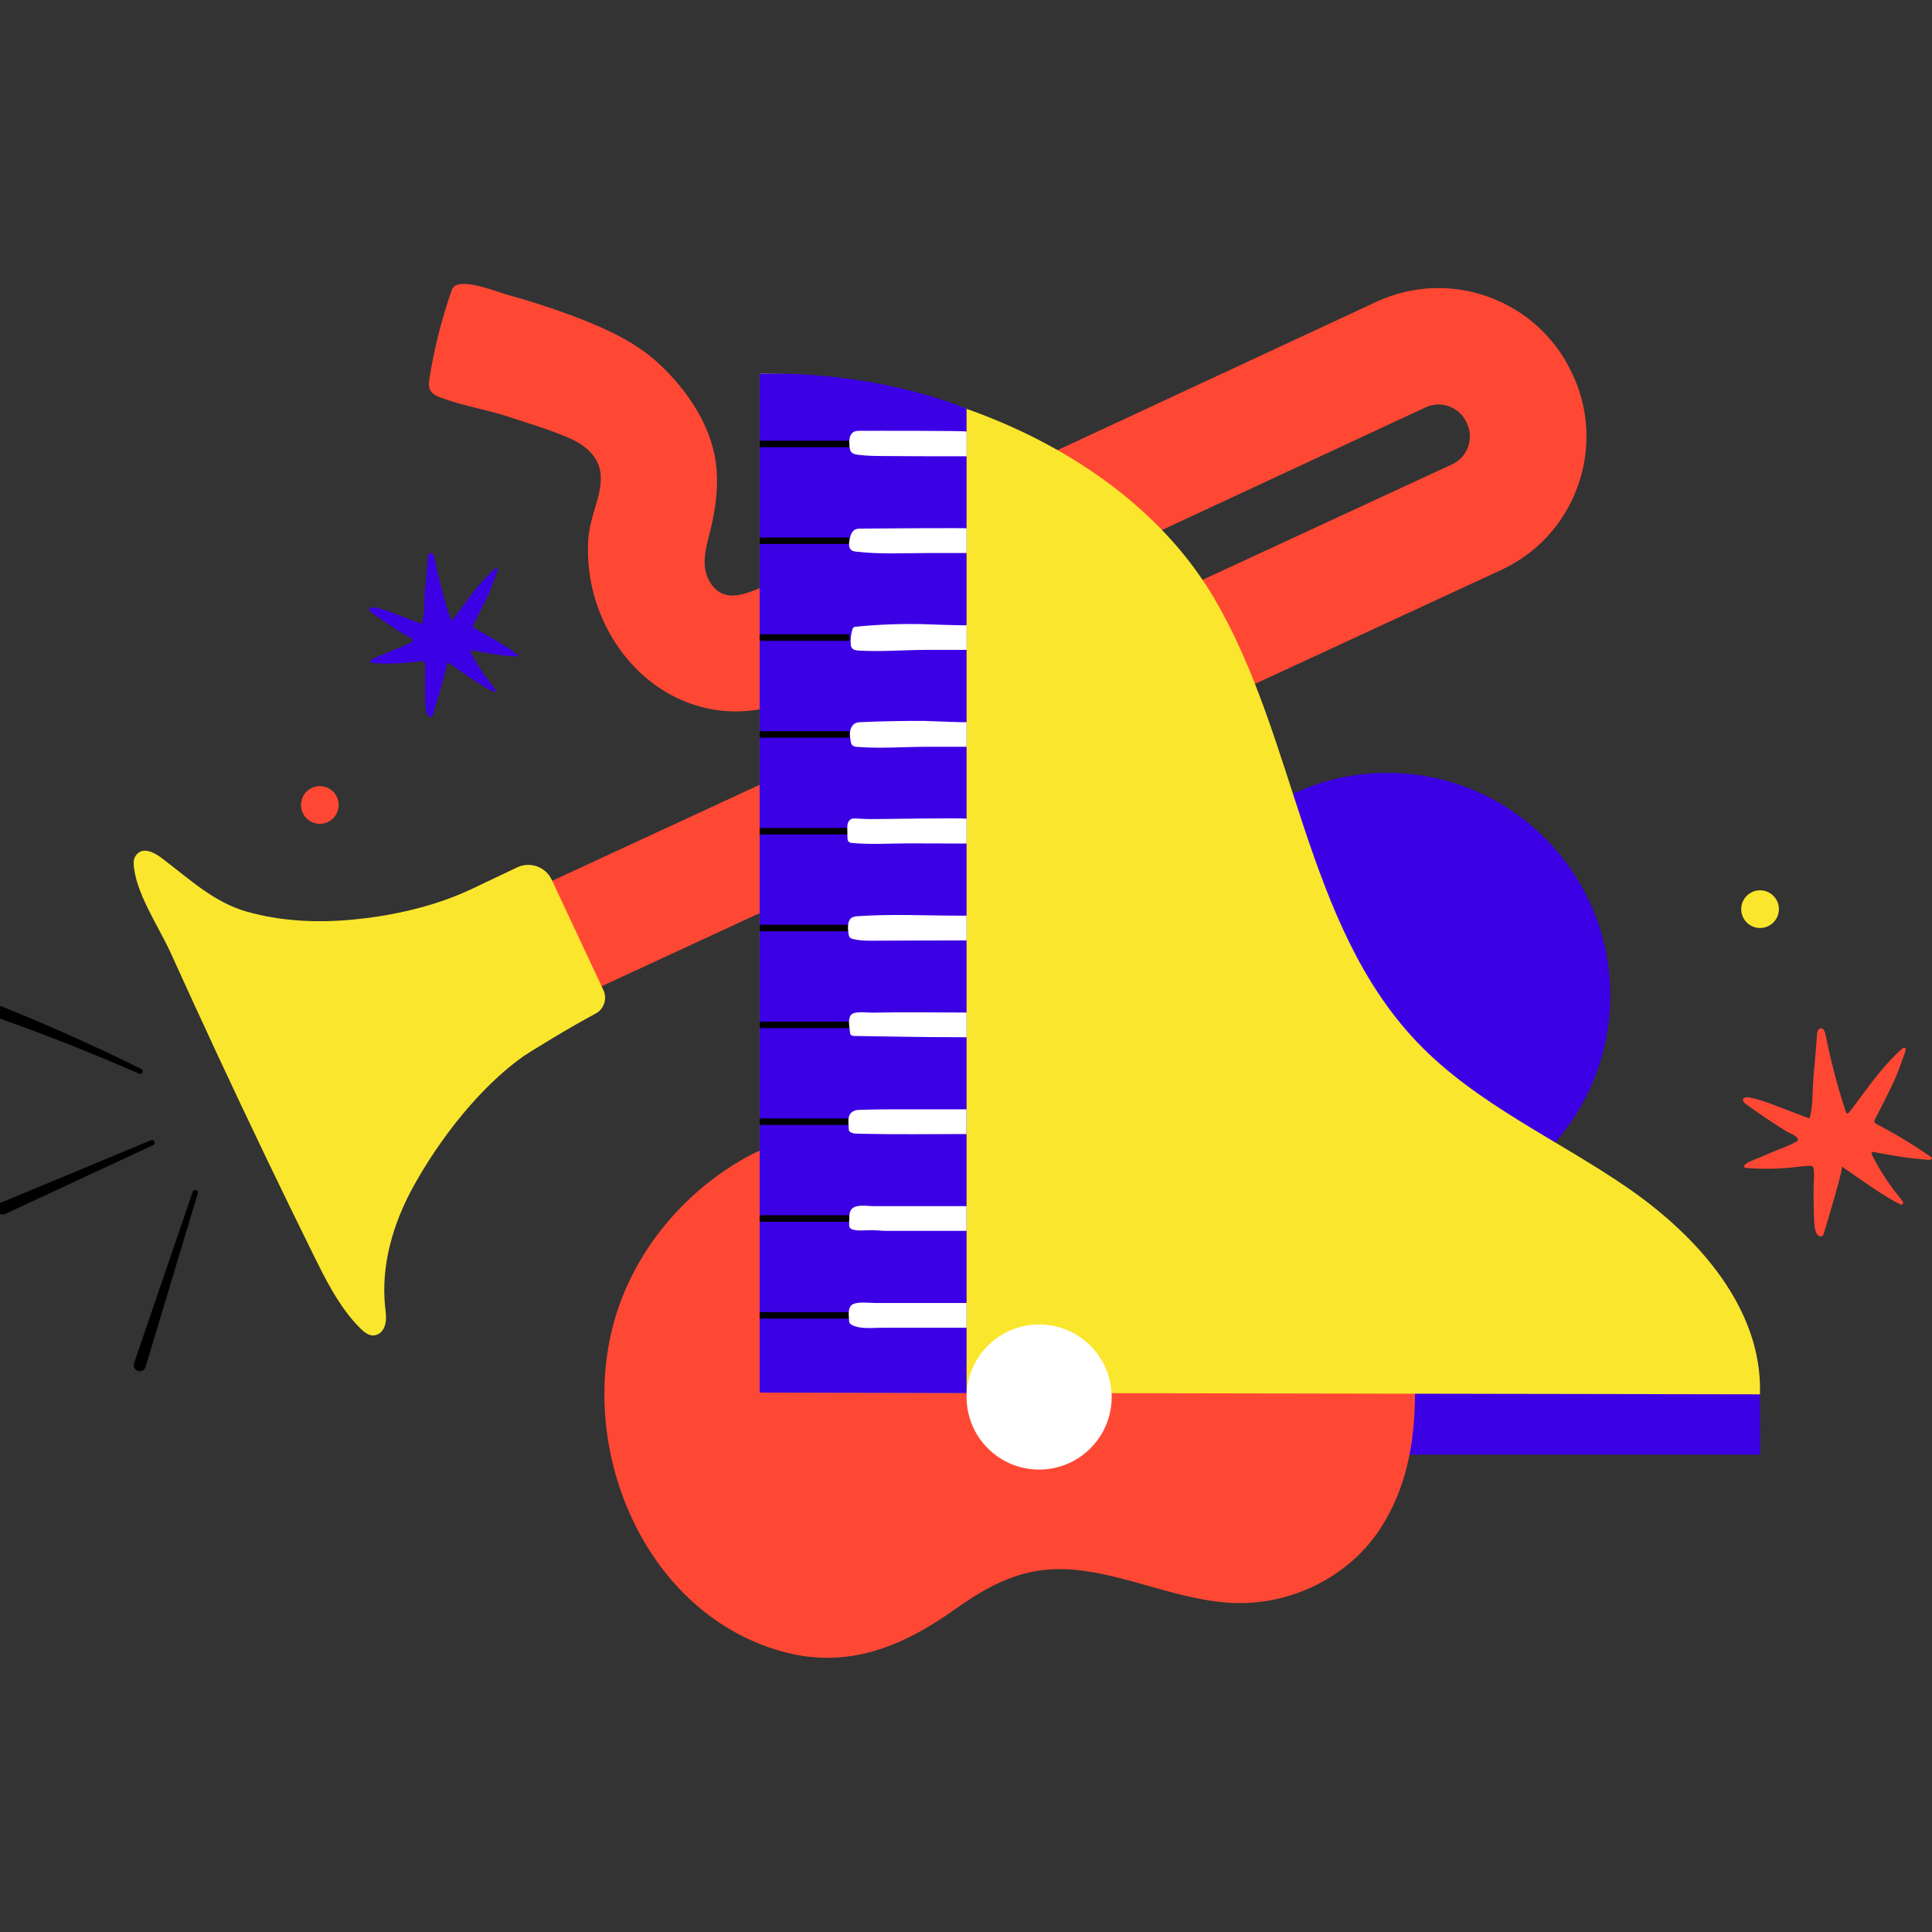 <?xml version="1.0" encoding="utf-8"?>
<!-- Generator: Adobe Illustrator 24.2.1, SVG Export Plug-In . SVG Version: 6.00 Build 0)  -->
<svg version="1.1" id="Layer_2" xmlns="http://www.w3.org/2000/svg" xmlns:xlink="http://www.w3.org/1999/xlink" x="0px" y="0px"
	 viewBox="0 0 400 400" style="enable-background:new 0 0 400 400;" xml:space="preserve">
<rect x="0" y="0" width="400" height="400" fill="#333333" stroke="none"/>
<style type="text/css">
	.st0{fill:#FAE62D;}
	.st1{fill:#3C00E4;}
	.st2{fill:#FF4834;}
	.st3{fill:#F79BD2;}
	.st4{fill:#FFFFFF;}
	.st5{fill:#96f0b6;}
	.st6{fill:none;stroke:#000000;stroke-width:1.347;stroke-miterlimit:10;}
	.st7{fill:#056952;}
	.st8{fill:#005B46;}
</style>
<g>
	<g>
		<g>
			<polygon class="st1" points="364.38,288.67 149.07,277.32 149.07,301.16 364.4,301.16 			"/>
			<g>
				<g>
					<path class="st2" d="M325.66,77.64c3.38,7.35,3.72,15.58,0.94,23.18c-2.79,7.64-8.39,13.74-15.77,17.17l-188.41,87.19
						l-10.17-21.86l188.41-87.19c3.17-1.48,4.54-5.25,3.08-8.43l-0.14-0.29c-1.48-3.17-5.26-4.55-8.43-3.08l-118.45,55.11
						c-0.87,0.41-7.92,3.7-11.37,5.08c-5.78,2.31-11.02,3.16-16.03,2.61c-7.77-0.86-14.89-4.91-20.03-11.42
						c-3.44-4.35-5.8-9.54-6.89-14.97c-0.54-2.7-0.72-5.41-0.65-8.15c0.07-2.75,0.74-5.04,1.53-7.71c0.82-2.76,1.64-5.75,0.69-8.47
						c-0.93-2.67-3.41-4.52-6-5.66c-4-1.76-8.38-3.04-12.53-4.42c-4.65-1.55-9.48-2.26-14.08-3.96c-0.89-0.33-1.84-0.75-2.28-1.59
						c-0.4-0.76-0.29-1.68-0.15-2.53c0.96-6.03,2.46-11.98,4.45-17.76c0.12-0.36,0.25-0.72,0.5-1.01c1.72-2.06,9.15,1,11.18,1.55
						c4.46,1.22,8.87,2.64,13.21,4.26c6.19,2.31,12.75,5.14,17.7,9.6c5.51,4.97,10.43,11.82,11.94,19.18
						c0.96,4.64,0.53,9.44-0.44,14.04c-0.91,4.31-3.08,9.2,0.05,13.18c2.4,3.04,5.81,2.06,8.88,0.84c2.4-0.96,8.11-3.59,10.1-4.53
						l0.03-0.01l118.46-55.11c15.23-7.08,33.38-0.46,40.47,14.77l0.14,0.29C325.63,77.56,325.65,77.6,325.66,77.64z"/>
				</g>
				<path class="st0" d="M73.17,273.49c0.46,0.53,0.94,1.04,1.44,1.54c0.94,0.93,2.13,1.87,3.53,1.27c0.61-0.26,1.07-0.76,1.35-1.36
					c0.65-1.38,0.41-2.87,0.25-4.32c-0.91-8.61,1.63-17.31,5.81-24.9c5.41-9.82,13.69-20.55,22.82-27.04
					c0.96-0.68,9.93-6.19,14.92-8.81c1.76-0.93,2.48-3.07,1.64-4.87l-10.7-22.85c-1.26-2.69-4.47-3.84-7.15-2.57l-9.36,4.45
					c-7.84,3.72-16.96,5.71-25.55,6.44c-7.02,0.6-14.25,0.2-21.03-1.71c-6.88-1.94-11.99-6.83-17.65-11.1
					c-1.48-1.11-3.56-2.25-5-0.95c-0.58,0.52-0.85,1.29-0.82,2.07c0.27,5.94,5.21,13.07,7.66,18.48c3.18,7.03,6.4,14.03,9.65,21.02
					c6.51,13.98,13.18,27.89,20.01,41.72C67.32,264.72,69.73,269.52,73.17,273.49z"/>
			</g>
			<path class="st2" d="M292.96,287.14c0.13,12.57-2.21,21.16-6.61,28.44c-6.57,10.87-19.46,17.17-32.13,16.24
				c-10.19-0.75-19.64-5.15-29.7-6.58c-10.77-1.53-18.11,1.76-26.72,7.89c-11.07,7.88-22.46,12.56-36.02,8.75
				c-29.51-8.3-43.47-44.59-33.4-72.09c4.6-12.55,13.92-23.21,25.49-29.83c13.19-7.55,26.34-5.07,40.1,0.62
				c9.56,3.95,19.46,9.31,30.1,9.34c9.86,0.03,19.34-5.71,29.26-6.65c12.64-1.19,25.66,4.84,32.46,15.57
				C290.32,266.03,292.83,274.57,292.96,287.14"/>
			<g>
				<circle class="st1" cx="287.25" cy="206.14" r="46.13"/>
			</g>
			<circle class="st2" cx="66.22" cy="166.66" r="3.9"/>
			<circle class="st0" cx="364.4" cy="188.23" r="3.9"/>
			<g>
				<path class="st0" d="M157.27,288.32V77.36c35.5-0.31,76.1,15.97,94.05,46.4c17.29,29.31,18.66,67.61,42.23,92.16
					c12.23,12.74,28.94,20.01,43.48,30.04c14.54,10.03,27.93,25.07,27.35,42.72L157.27,288.32z"/>
				<path class="st1" d="M200.12,84.64v203.79l-42.85-0.11V77.36C182.75,76.86,200.12,84.64,200.12,84.64z"/>
				<g>
					<line class="st6" x1="175.87" y1="272.33" x2="157.27" y2="272.33"/>
					<line class="st6" x1="175.87" y1="252.28" x2="157.27" y2="252.28"/>
					<line class="st6" x1="175.87" y1="232.23" x2="157.27" y2="232.23"/>
					<line class="st6" x1="175.87" y1="212.19" x2="157.27" y2="212.19"/>
					<line class="st6" x1="175.87" y1="192.14" x2="157.27" y2="192.14"/>
					<line class="st6" x1="175.87" y1="172.09" x2="157.27" y2="172.09"/>
					<line class="st6" x1="175.87" y1="152.05" x2="157.27" y2="152.05"/>
					<line class="st6" x1="175.87" y1="132" x2="157.27" y2="132"/>
					<line class="st6" x1="175.87" y1="111.95" x2="157.27" y2="111.95"/>
					<line class="st6" x1="175.87" y1="91.91" x2="157.27" y2="91.91"/>
				</g>
				<g>
					<path class="st4" d="M176.29,270.22c-0.78,0.71-0.55,2.11-0.51,3.04c0.01,0.24,0.03,0.49,0.15,0.69c0.11,0.18,0.31,0.3,0.5,0.4
						c1.76,0.89,4.36,0.54,6.3,0.54c2.01,0,4.01,0,6.02,0c3.36,0,6.73,0,10.09,0c0.06,0,1.28,0,1.28,0c0,0,0-5.11,0-5.12
						c0,0-3.33,0-3.52,0c-3.4,0-6.79,0-10.19,0c-1.72,0-3.44,0-5.16,0c-1.34,0-3.51-0.34-4.72,0.28
						C176.44,270.09,176.36,270.15,176.29,270.22z"/>
					<path class="st4" d="M176.37,250.28c-0.68,0.71-0.52,1.93-0.56,3.06c-0.01,0.3-0.01,0.61,0.15,0.86
						c0.2,0.28,0.56,0.38,0.9,0.44c1.39,0.26,2.68,0,4.06,0.06c0.94,0.04,1.87,0.14,2.82,0.14c2.16,0,4.33,0,6.49,0
						c3.16,0,6.32,0,9.48,0c0.02,0,0.4,0,0.4,0c0,0,0-5.12,0-5.12c-1.17,0-2.35,0-3.52,0c-3.44,0-6.89,0-10.33,0
						c-1.73,0-3.47,0-5.2,0c-1.23,0-2.51-0.24-3.73,0.04C176.91,249.87,176.59,250.05,176.37,250.28z"/>
					<path class="st4" d="M176.38,230.26c-1.01,0.77-0.7,2.25-0.66,3.42c0.01,0.14,0.01,0.28,0.07,0.41
						c0.06,0.12,0.15,0.22,0.26,0.29c0.41,0.29,0.94,0.32,1.43,0.33c0.23,0.01,0.47,0.01,0.7,0.02c7.3,0.17,14.62,0.06,21.92,0.06
						c0,0,0-5.12,0-5.12c0,0-4.06,0-4.3,0c-3.45,0-6.89,0-10.34,0c-2.38,0-4.77,0.04-7.16,0.1c-0.49,0.01-0.99,0.02-1.44,0.21
						C176.69,230.06,176.52,230.15,176.38,230.26z"/>
					<path class="st4" d="M176.33,209.99c-0.06,0.05-0.11,0.09-0.15,0.15c-0.71,0.91-0.27,2.56-0.2,3.6
						c0.01,0.14,0.02,0.28,0.09,0.4c0.17,0.3,0.57,0.34,0.91,0.35c7.73,0.13,15.4,0.26,23.14,0.26v-5.12c-0.42,0-0.85,0-1.27,0
						c-6.06,0-12.13-0.1-18.19,0.03C179.63,209.68,177.2,209.3,176.33,209.99z"/>
					<path class="st4" d="M176.16,190.13c-0.07,0.06-0.14,0.13-0.19,0.22c-0.56,0.8-0.41,2.15-0.28,3.05
						c0.03,0.23,0.08,0.48,0.23,0.66c0.17,0.21,0.45,0.29,0.71,0.36c1.42,0.35,2.9,0.35,4.37,0.34c6.36-0.02,12.72-0.06,19.08-0.06
						c0.01,0,0.02,0,0.04,0v-5.12c-0.36,0-0.73,0-1.09,0c-7.11,0-14.23-0.38-21.33,0.1C177.16,189.71,176.56,189.79,176.16,190.13z"
						/>
					<path class="st4" d="M176.66,169.46c-0.13,0.01-0.26,0.04-0.38,0.09c-0.39,0.16-0.64,0.54-0.76,0.94
						c-0.11,0.4-0.11,0.82-0.1,1.24c0.01,0.55,0.03,1.1,0.04,1.66c0.01,0.32,0.03,0.67,0.26,0.89c0.2,0.2,0.51,0.23,0.79,0.26
						c3.86,0.34,7.72,0.08,11.6,0.07c4-0.01,8.01,0.04,12.01,0.04c0,0,0-5.11,0-5.12c-0.01-0.28-19.06,0.11-20.68,0.04
						c-0.76-0.04-1.52-0.07-2.28-0.11C176.99,169.46,176.82,169.45,176.66,169.46z"/>
					<path class="st4" d="M176.58,150.13c-0.28,0.32-0.47,0.74-0.55,1.17c-0.13,0.68-0.02,1.38,0.08,2.07
						c0.05,0.33,0.11,0.67,0.34,0.91c0.27,0.28,0.69,0.33,1.07,0.36c4.83,0.37,9.78-0.03,14.63-0.03c2.66,0,5.31,0,7.97,0
						c0,0,0-5.1,0-5.12c0,0.15-7.9-0.23-8.55-0.23c-4.43-0.03-8.86,0.06-13.28,0.25c-0.37,0.02-0.75,0.03-1.09,0.18
						C176.96,149.78,176.75,149.94,176.58,150.13z"/>
					<path class="st4" d="M176.63,130c-0.09,0.11-0.14,0.27-0.18,0.41c-0.26,0.92-0.37,1.87-0.33,2.82c0.01,0.3,0.05,0.61,0.21,0.86
						c0.32,0.49,0.98,0.58,1.56,0.61c4.67,0.27,9.28-0.15,13.97-0.15c2.76,0,5.51,0,8.27,0c0,0,0-5.11,0-5.12
						c0,0.13-8.89-0.2-9.52-0.22c-4.47-0.08-8.94,0.1-13.38,0.54c-0.18,0.02-0.37,0.04-0.51,0.15
						C176.68,129.94,176.65,129.97,176.63,130z"/>
					<path class="st4" d="M176.57,110.01c-0.4,0.45-0.56,1.14-0.68,1.75c-0.14,0.74-0.23,1.64,0.35,2.11
						c0.3,0.25,0.71,0.31,1.09,0.35c4.86,0.57,9.87,0.28,14.77,0.28c2.67,0,5.35,0,8.02,0c0,0,0-5.08,0-5.12
						c0-0.09-20.09,0.02-21.91,0.06c-0.42,0.01-0.85,0.03-1.22,0.22C176.82,109.76,176.68,109.88,176.57,110.01z"/>
					<path class="st4" d="M176.35,89.76c-0.2,0.24-0.35,0.54-0.42,0.85c-0.14,0.54-0.1,1.11-0.06,1.67
						c0.04,0.47,0.09,0.98,0.41,1.34c0.33,0.37,0.87,0.48,1.36,0.54c1.77,0.23,3.57,0.24,5.36,0.26c5.71,0.04,11.42,0.05,17.13,0.05
						c0,0,0-5.09,0-5.12c0-0.19-20.35-0.17-22.18-0.15c-0.35,0-0.7,0.01-1.02,0.14C176.69,89.42,176.5,89.57,176.35,89.76z"/>
				</g>
			</g>
			<path class="st1" d="M102.59,142.97c-0.01,0.1-0.06,0.2-0.15,0.24c-0.14,0.07-0.3,0-0.44-0.07c-3.37-1.74-6.3-4.02-9.43-6.12
				c0.35,0.24-2.6,9.79-2.89,10.82c-0.05,0.19-0.12,0.4-0.28,0.51c-0.38,0.27-0.87-0.18-1.03-0.61c-0.22-0.58-0.26-1.22-0.29-1.84
				c-0.09-1.94-0.11-3.87-0.08-5.81c0.02-0.95,0.13-1.68,0-2.64c-0.02-0.14-0.04-0.29-0.14-0.39c-0.12-0.12-0.31-0.14-0.48-0.14
				c-0.89,0-1.78,0.14-2.67,0.24c-2.52,0.26-5.22,0.32-7.73,0.09c-0.08-0.01-0.17-0.02-0.23-0.07c-0.09-0.08-0.1-0.22-0.04-0.33
				c0.05-0.11,0.15-0.18,0.25-0.26c0.58-0.43,1.33-0.65,2-0.94c0.78-0.33,1.55-0.66,2.33-0.99c1.16-0.49,2.45-0.9,3.55-1.51
				c0.62-0.34,0.8-0.26,0.46-0.81c-0.24-0.4-1.34-0.81-1.75-1.07c-2.25-1.4-4.45-2.89-6.6-4.44c-0.26-0.19-0.54-0.46-0.46-0.76
				c0.1-0.36,0.59-0.38,0.96-0.32c1.58,0.28,3.09,0.85,4.59,1.42c1.77,0.67,3.53,1.35,5.3,2.02c0.6-2.01,0.46-4.47,0.63-6.56
				c0.2-2.38,0.44-4.76,0.59-7.14c0.04-0.42,0.17-0.96,0.59-1.01c0.46-0.05,0.7,0.52,0.79,0.97c0.85,4.27,1.96,8.54,3.34,12.68
				c0.03,0.08,0.06,0.16,0.12,0.2c0.15,0.1,0.33-0.06,0.44-0.2c0.79-1.01,1.55-2.04,2.31-3.08c1.89-2.57,3.83-5.07,6.22-7.19
				c0.16-0.14,0.38-0.28,0.55-0.16c0.16,0.12,0.11,0.36,0.04,0.55c-0.67,1.87-1.3,3.73-2.16,5.51c-0.9,1.86-1.84,3.71-2.79,5.54
				c-0.07,0.14-0.14,0.29-0.1,0.45c0.05,0.17,0.22,0.27,0.37,0.35c3.06,1.61,6.03,3.38,8.85,5.37c0.06,0.04,0.12,0.08,0.14,0.15
				c0.07,0.19-0.2,0.31-0.4,0.32c-3-0.2-6.03-0.68-8.98-1.28c-0.15-0.03-0.35-0.05-0.43,0.09c-0.06,0.11-0.01,0.24,0.05,0.35
				c1.32,2.64,2.96,5.09,4.84,7.36c0.09,0.11,0.19,0.23,0.22,0.37C102.59,142.88,102.6,142.93,102.59,142.97z"/>
			<path class="st2" d="M394.03,249.06c-0.01,0.13-0.07,0.25-0.19,0.31c-0.17,0.09-0.38,0-0.55-0.09c-4.28-2.21-8-5.1-11.98-7.77
				c0.44,0.3-3.3,12.43-3.67,13.73c-0.07,0.24-0.15,0.5-0.36,0.65c-0.48,0.34-1.1-0.23-1.31-0.78c-0.28-0.74-0.33-1.55-0.37-2.34
				c-0.11-2.46-0.14-4.92-0.1-7.38c0.02-1.21,0.17-2.13,0-3.35c-0.03-0.18-0.06-0.37-0.18-0.49c-0.15-0.16-0.4-0.17-0.61-0.17
				c-1.13,0-2.26,0.18-3.39,0.3c-3.2,0.34-6.62,0.41-9.82,0.12c-0.1-0.01-0.21-0.02-0.29-0.09c-0.12-0.1-0.12-0.28-0.06-0.42
				s0.19-0.23,0.32-0.32c0.74-0.55,1.69-0.83,2.54-1.19c0.98-0.42,1.97-0.84,2.95-1.26c1.47-0.63,3.11-1.14,4.51-1.92
				c0.78-0.44,1.01-0.33,0.59-1.03c-0.31-0.51-1.7-1.03-2.22-1.35c-2.86-1.78-5.65-3.66-8.38-5.64c-0.33-0.24-0.69-0.58-0.58-0.97
				c0.13-0.45,0.75-0.49,1.22-0.4c2.01,0.35,3.92,1.08,5.82,1.81c2.24,0.85,4.48,1.71,6.72,2.56c0.76-2.55,0.58-5.67,0.8-8.33
				c0.25-3.02,0.56-6.05,0.75-9.07c0.04-0.54,0.22-1.22,0.75-1.28c0.58-0.07,0.89,0.66,1,1.23c1.08,5.42,2.48,10.85,4.24,16.1
				c0.03,0.1,0.07,0.2,0.16,0.26c0.19,0.12,0.42-0.08,0.56-0.25c1-1.29,1.97-2.59,2.94-3.91c2.4-3.26,4.87-6.43,7.9-9.14
				c0.2-0.18,0.49-0.36,0.7-0.2c0.2,0.15,0.14,0.46,0.05,0.69c-0.85,2.38-1.65,4.73-2.74,6.99c-1.14,2.37-2.33,4.71-3.55,7.04
				c-0.09,0.18-0.18,0.37-0.13,0.57c0.06,0.22,0.28,0.34,0.47,0.45c3.88,2.05,7.66,4.29,11.24,6.81c0.07,0.05,0.15,0.11,0.18,0.19
				c0.08,0.24-0.26,0.4-0.51,0.41c-3.81-0.25-7.65-0.86-11.41-1.62c-0.19-0.04-0.44-0.06-0.54,0.11c-0.08,0.14-0.01,0.31,0.06,0.45
				c1.67,3.35,3.76,6.46,6.14,9.34c0.12,0.14,0.24,0.29,0.29,0.47C394.03,248.94,394.03,249,394.03,249.06z"/>
			<circle class="st4" cx="215.14" cy="289.24" r="15.02"/>
		</g>
	</g>
	<g>
		<g>
			<path d="M40.96,247.06L30.14,283c-0.2,0.66-0.9,1.04-1.56,0.84c-0.66-0.2-1.04-0.9-0.84-1.56c0-0.01,0.01-0.03,0.01-0.04
				l12.15-35.51c0.1-0.29,0.41-0.44,0.7-0.34C40.89,246.48,41.04,246.78,40.96,247.06z"/>
		</g>
		<g>
			<path d="M0.12,249.03l31.12-12.95l0.02-0.01c0.28-0.12,0.6,0.02,0.72,0.3c0.11,0.27-0.01,0.58-0.27,0.71L1.09,251.33
				c-0.63,0.29-1.37,0.02-1.66-0.61s-0.02-1.37,0.61-1.66c0.01-0.01,0.03-0.01,0.04-0.02L0.12,249.03z"/>
		</g>
		<g>
			<path d="M0.44,208.4c9.77,3.95,19.39,8.26,28.82,12.91c0.27,0.13,0.38,0.46,0.25,0.73c-0.13,0.26-0.45,0.38-0.71,0.26
				c-9.61-4.22-19.37-8.07-29.24-11.56c-0.65-0.23-0.99-0.94-0.76-1.6c0.23-0.65,0.94-0.99,1.6-0.76
				C0.41,208.39,0.43,208.4,0.44,208.4z"/>
		</g>
	</g>
</g>
</svg>
